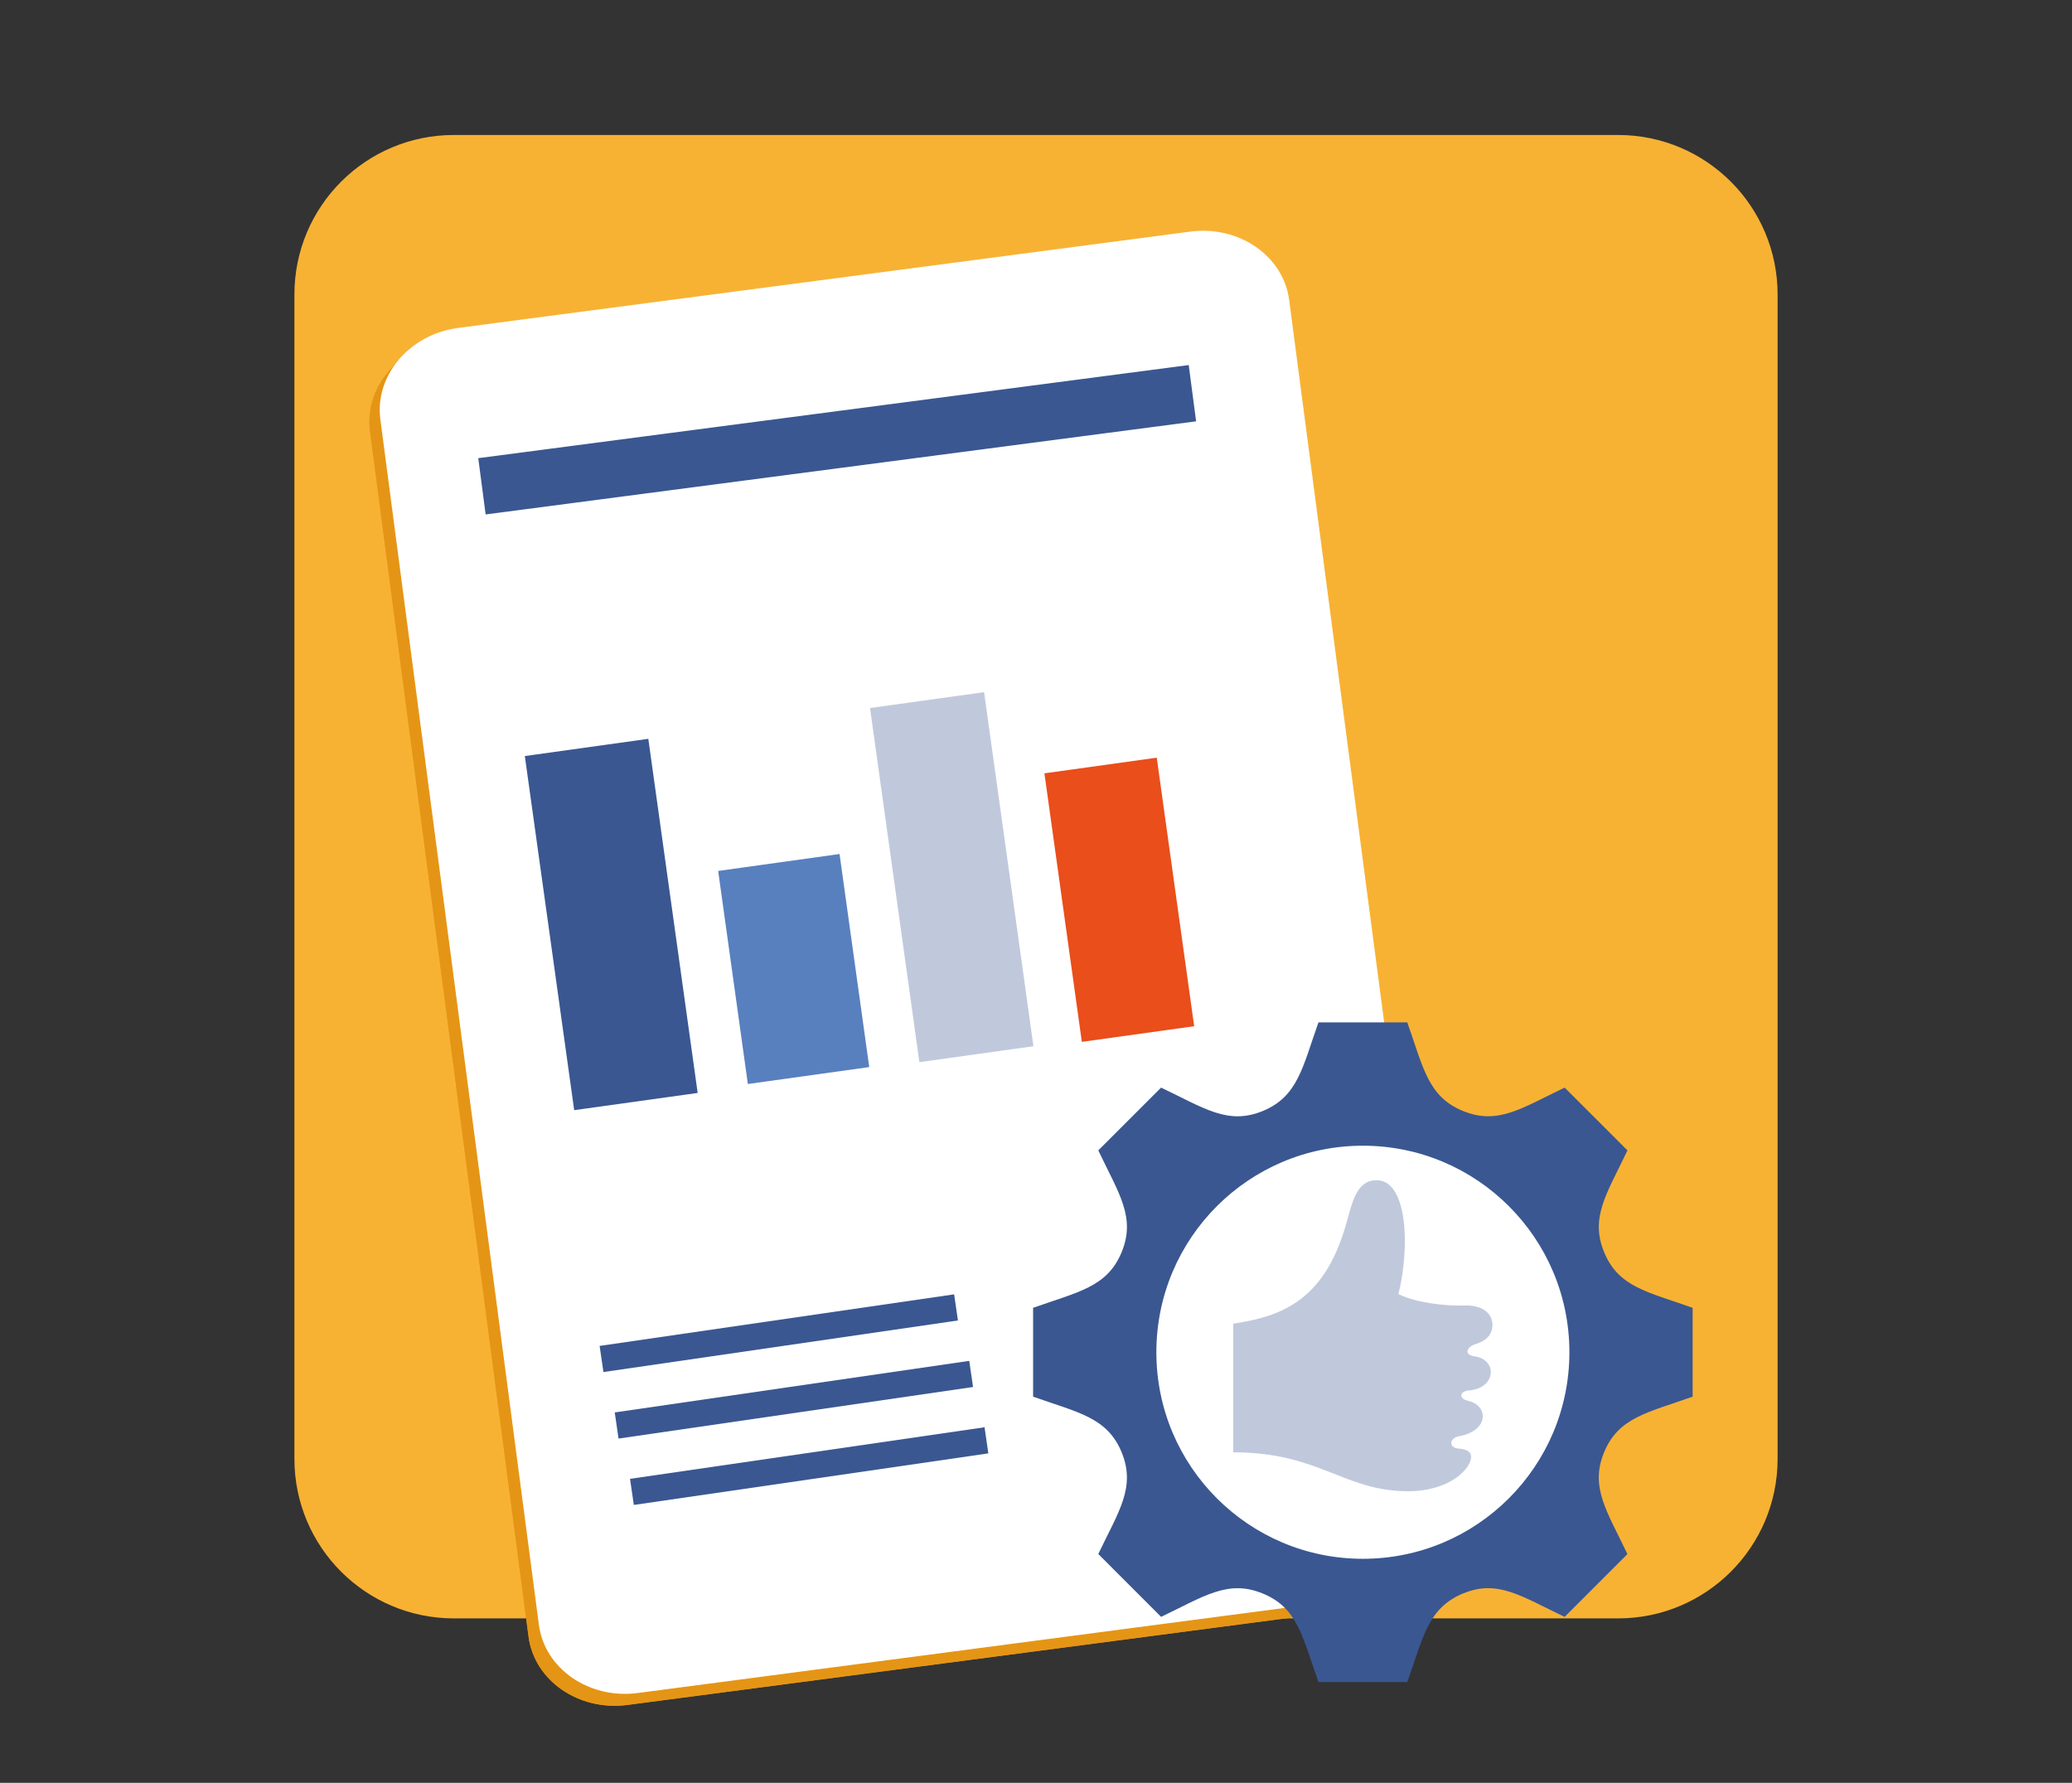 <?xml version="1.0" encoding="utf-8"?>
<!-- Generator: Adobe Illustrator 15.1.0, SVG Export Plug-In . SVG Version: 6.00 Build 0)  -->
<!DOCTYPE svg PUBLIC "-//W3C//DTD SVG 1.1//EN" "http://www.w3.org/Graphics/SVG/1.1/DTD/svg11.dtd">
<svg version="1.1" id="Ebene_1" xmlns="http://www.w3.org/2000/svg" xmlns:xlink="http://www.w3.org/1999/xlink" x="0px" y="0px"
	 width="130px" height="111.842px" viewBox="0 0 130 111.842" enable-background="new 0 0 130 111.842" xml:space="preserve">
<rect x="0" y="0" width="130" height="111.842" fill="#333333" stroke="none"/>
<rect x="0.531" y="80.419" fill="none" width="129.555" height="19.818"/>
<path id="Rechteck_86" fill="#F7B234" d="M28.477,8.468h73.046c5.523,0,10.006,4.478,10.006,10.007v73.045
	c0,5.524-4.48,10.006-10.006,10.006H28.477c-5.527,0-10.005-4.479-10.005-10.006V18.474C18.472,12.946,22.949,8.468,28.477,8.468z"
	/>
<g>
	<path fill="#E59515" d="M39.357,106.956c-3.044,0.398-5.832-1.525-6.194-4.28l-9.947-75.62c-0.362-2.754,1.833-5.335,4.877-5.736
		l45.947-6.043c3.045-0.4,5.833,1.525,6.194,4.28l9.947,75.62c0.362,2.754-1.832,5.336-4.879,5.736L39.357,106.956z"/>
	<path fill="#E59515" d="M39.357,106.956c-3.044,0.398-5.832-1.525-6.194-4.28l-9.947-75.62c-0.362-2.754,1.833-5.335,4.877-5.736
		l45.947-6.043c3.045-0.4,5.833,1.525,6.194,4.28l9.947,75.62c0.362,2.754-1.832,5.336-4.879,5.736L39.357,106.956z"/>
</g>
<g>
	<path fill="#FFFFFF" d="M40.005,106.208c-3.044,0.398-5.832-1.525-6.194-4.279l-9.947-75.621c-0.362-2.754,1.833-5.335,4.877-5.736
		l45.946-6.043c3.045-0.4,5.834,1.525,6.195,4.28l9.946,75.62c0.362,2.754-1.832,5.336-4.878,5.736L40.005,106.208z"/>
	<path fill="none" d="M40.005,106.208c-3.044,0.398-5.832-1.525-6.194-4.279l-9.947-75.621c-0.362-2.754,1.833-5.335,4.877-5.736
		l45.946-6.043c3.045-0.4,5.834,1.525,6.195,4.28l9.946,75.62c0.362,2.754-1.832,5.336-4.878,5.736L40.005,106.208z"/>
</g>
<rect x="30.022" y="25.822" transform="matrix(0.992 -0.13 0.13 0.992 -3.132 7.029)" fill="#3A5791" width="44.935" height="3.559"/>
<rect x="37.638" y="82.747" transform="matrix(0.99 -0.144 0.144 0.99 -11.556 7.933)" fill="#3A5791" width="22.467" height="1.656"/>
<rect x="38.591" y="86.915" transform="matrix(0.99 -0.144 0.144 0.99 -12.151 8.117)" fill="#3A5791" width="22.467" height="1.656"/>
<rect x="39.548" y="91.081" transform="matrix(0.99 -0.144 0.144 0.99 -12.739 8.296)" fill="#3A5791" width="22.467" height="1.654"/>
<rect x="34.418" y="46.756" transform="matrix(-0.99 0.138 -0.138 -0.99 84.299 110.102)" fill="#3A5791" width="7.826" height="22.439"/>
<rect x="45.979" y="54.058" transform="matrix(0.99 -0.138 0.138 0.99 -7.921 7.464)" fill="#5880BF" width="7.693" height="13.501"/>
<rect x="56.076" y="43.778" transform="matrix(-0.99 0.138 -0.138 -0.99 126.396 101.235)" fill="#C0C9DC" width="7.229" height="22.438"/>
<rect x="66.703" y="47.951" transform="matrix(0.99 -0.138 0.138 0.99 -7.125 10.247)" fill="#E94E1B" width="7.119" height="17.016"/>
<g>
	<circle fill="#FFFFFF" cx="85.509" cy="84.892" r="13.485"/>
	<path fill="#C0C9DC" d="M91.523,90.874c-0.658-0.051-0.597-0.66,0.025-0.775c1.03-0.189,1.483-0.742,1.483-1.254
		c0-0.43-0.323-0.832-0.893-0.961c-0.68-0.154-0.54-0.615,0.026-0.66c0.92-0.072,1.372-0.62,1.372-1.146
		c0-0.46-0.346-0.902-1.026-0.992c-0.695-0.094-0.469-0.596,0.025-0.75c0.424-0.13,1.102-0.407,1.102-1.229
		c0-0.545-0.407-1.269-1.847-1.211c-0.999,0.041-2.982-0.161-4.049-0.719c0.738-2.975,0.561-7.14-1.37-7.14
		c-1.297,0-1.543,1.469-1.932,2.819c-1.396,4.854-4.192,5.741-7.063,6.182v8.071c5.438,0,6.911,2.44,10.979,2.44
		c2.602,0,3.945-1.411,3.945-2.168C92.302,91.11,92.081,90.916,91.523,90.874z"/>
	<path fill="#3A5791" d="M106.199,87.616v-5.573c-2.845-1.013-4.644-1.297-5.55-3.482V78.56c-0.909-2.191,0.172-3.679,1.46-6.393
		l-3.94-3.939c-2.689,1.28-4.193,2.372-6.389,1.462h-0.004c-2.188-0.907-2.475-2.718-3.48-5.552h-5.574
		c-1.002,2.82-1.293,4.643-3.48,5.552h-0.002c-2.192,0.91-3.677-0.17-6.392-1.462l-3.94,3.939c1.284,2.705,2.37,4.196,1.461,6.393
		c-0.909,2.192-2.732,2.481-5.551,3.483v5.573c2.813,0.998,4.642,1.292,5.551,3.48c0.913,2.211-0.196,3.734-1.461,6.391l3.94,3.943
		c2.693-1.281,4.195-2.371,6.392-1.459h0.002c2.188,0.905,2.474,2.721,3.48,5.549h5.574c1.002-2.821,1.292-4.637,3.492-5.556h0.004
		c2.177-0.903,3.653,0.175,6.375,1.468l3.94-3.94c-1.282-2.697-2.371-4.195-1.461-6.392
		C101.556,88.908,103.385,88.618,106.199,87.616z M85.508,97.787c-7.156,0-12.956-5.801-12.956-12.957s5.8-12.957,12.956-12.957
		c7.157,0,12.958,5.801,12.958,12.957S92.665,97.787,85.508,97.787z"/>
</g>
</svg>
